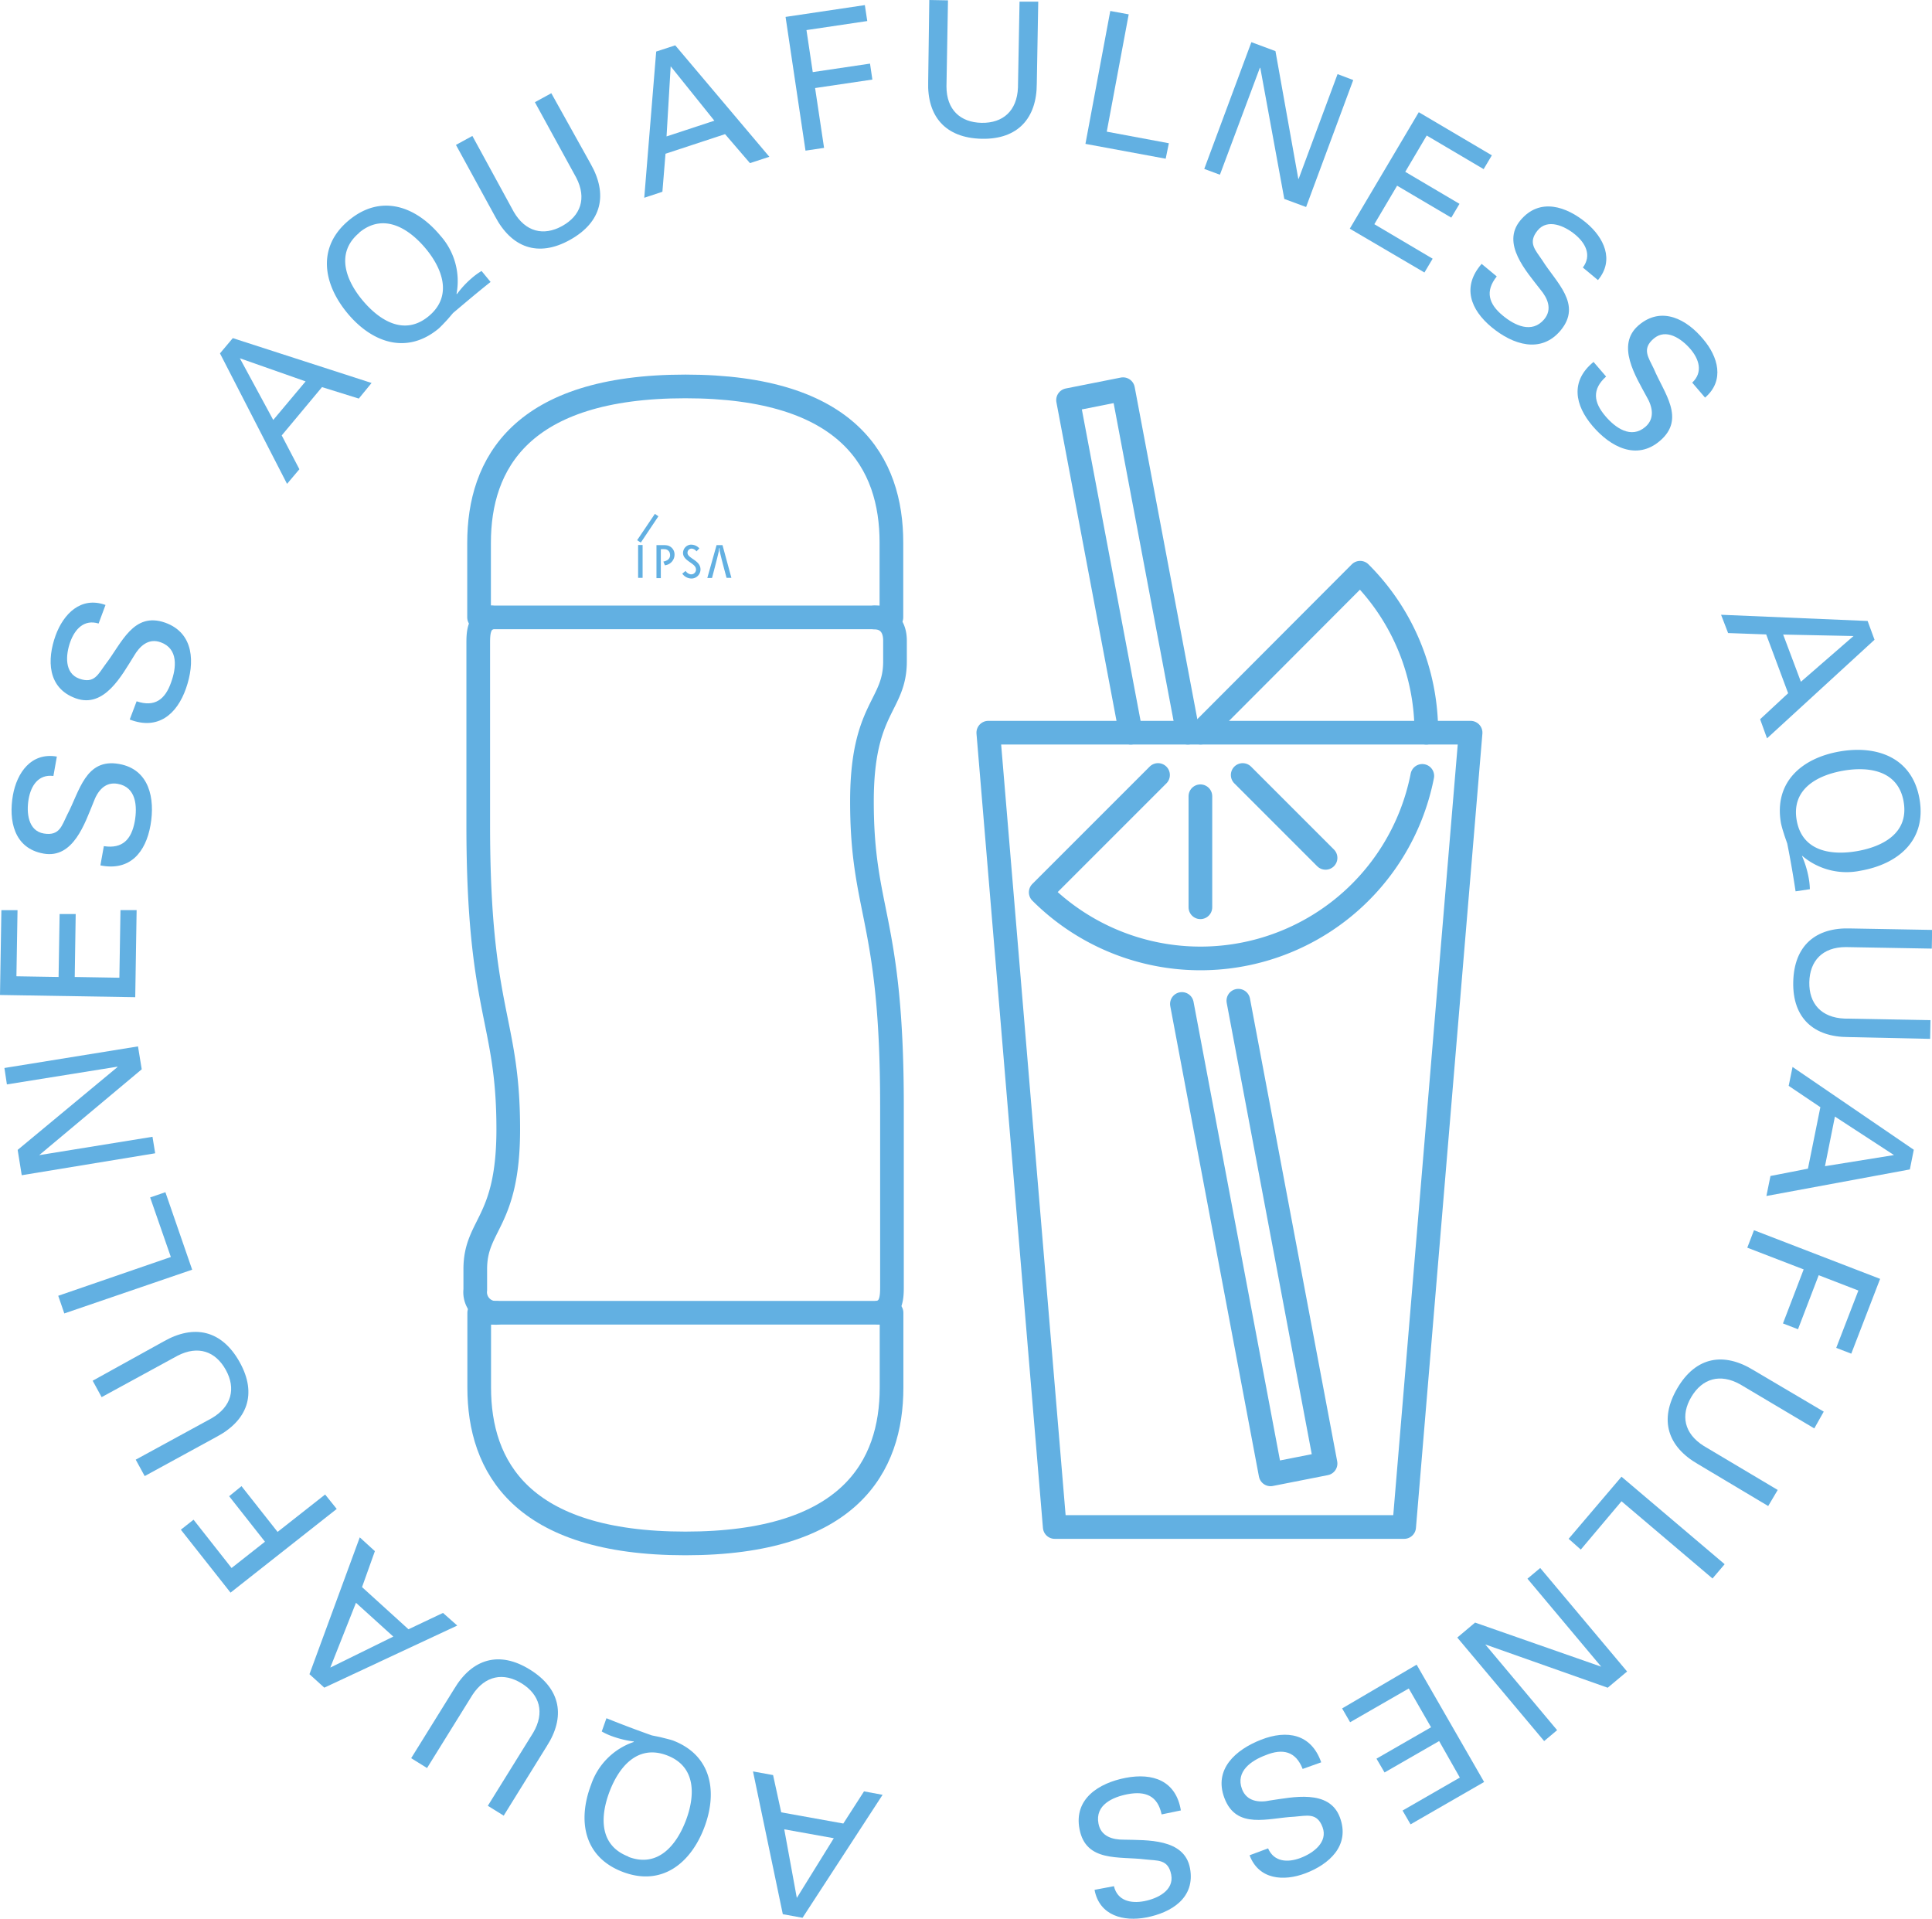 <svg xmlns="http://www.w3.org/2000/svg" width="280" height="278.06" viewBox="0 0 280 278.06"><defs><style>.a{fill:#62b0e2;}.b,.c{fill:none;stroke:#62b0e2;stroke-linecap:round;stroke-linejoin:round;stroke-width:3.43px;}.b{fill-rule:evenodd;}</style></defs><title>aquafulness_logo</title><path class="a" d="M127.91,260.1l-11.6,17.82-2.86-.52-4.32-20.69,2.91.53,1.18,5.4,9,1.62,3-4.66Zm-7.07,6.29-7.18-1.29,1.82,9.94Z"/><path class="a" d="M87.89,249c2.17.88,4.38,1.71,6.58,2.49.51.11,1,.19,1.5.32s1,.24,1.51.4c5.68,2.15,6.54,7.48,4.59,12.63s-6.14,8.59-11.82,6.43-6.55-7.48-4.58-12.65a9.88,9.88,0,0,1,6.18-6.18l0-.07a14.37,14.37,0,0,1-3-.71,9.27,9.27,0,0,1-1.64-.74Zm3.19,20.09c4.33,1.64,7-1.79,8.32-5.26s1.59-7.81-2.74-9.45-7,1.78-8.32,5.25S86.74,267.4,91.08,269.05Z"/><path class="a" d="M65.83,244.74c2.59-4.33,6.5-5.58,11-2.77s5.13,6.86,2.4,11.1L73,263.12l-2.3-1.43,6.58-10.6c1.7-2.9.95-5.51-1.68-7.14s-5.29-1.14-7.13,1.67l-6.58,10.6-2.3-1.43Z"/><path class="a" d="M66.27,235.57l-19.27,9-2.15-1.95,7.29-19.83,2.19,2L52.47,230l6.73,6.11,5-2.37ZM57,237.17l-5.41-4.9-3.72,9.39Z"/><path class="a" d="M48.8,218.67,33.41,230.8l-7.2-9.12,1.84-1.45,5.51,7,4.84-3.81-5.19-6.59L35,215.37,40.23,222l6.89-5.42Z"/><path class="a" d="M23.73,194.39c4.38-2.49,8.4-1.66,11,3s1.08,8.5-3.38,10.85l-10.38,5.67-1.3-2.38,11-6c2.91-1.69,3.54-4.32,2.06-7s-4-3.61-7-2.06l-11,6-1.3-2.38Z"/><path class="a" d="M27.85,184,9.32,190.34l-.88-2.56,16.32-5.62-3-8.63,2.21-.76Z"/><path class="a" d="M.64,154.77,20,151.64l.54,3.32L5.68,167.4v0l16.42-2.66.39,2.39L3.15,170.31l-.59-3.67,14.46-12v-.06L1,157.15Z"/><path class="a" d="M19.6,144.51,0,144.19.2,131.9l2.34,0-.16,9.58,6.11.1.15-9.12,2.33,0-.14,9.12,6.47.11.16-9.8,2.34,0Z"/><path class="a" d="M15.05,122.62c2.73.42,4-1,4.48-3.57.39-2.2.22-5-2.48-5.46-1.87-.33-2.92,1.08-3.49,2.64-1.26,3.06-2.92,8.24-7.25,7.47s-5.07-4.84-4.44-8.45C2.45,112,4.5,109,8.24,109.64l-.5,2.81c-2.18-.27-3.25,1.41-3.59,3.34s-.1,4.62,2.2,5,2.6-1.14,3.4-2.74c1.78-3.36,2.63-8.2,7.5-7.34,4.39.77,5.25,5,4.56,8.89s-2.95,6.68-7.26,5.81Z"/><path class="a" d="M19.8,101.63c2.63.89,4.14-.27,5-2.75.76-2.09,1.07-4.87-1.51-5.8-1.79-.65-3.06.57-3.89,2-1.76,2.8-4.28,7.61-8.42,6.12s-4.17-5.64-2.93-9.09c1.14-3.14,3.66-5.73,7.24-4.44l-1,2.69c-2.11-.65-3.45.83-4.11,2.67s-.89,4.53,1.31,5.32,2.75-.68,3.82-2.11c2.32-3,4-7.64,8.64-6,4.19,1.51,4.31,5.81,3,9.54s-4.05,6.08-8.15,4.49Z"/><path class="a" d="M41.6,70.12,31.88,51.21,33.74,49,53.85,55.5,52,57.76,46.67,56.1l-5.84,7L43.39,68Zm-2-9.26,4.69-5.59-9.53-3.35Z"/><path class="a" d="M71.1,40.86c-1.84,1.45-3.66,3-5.43,4.49-.34.39-.67.8-1,1.15s-.71.76-1.09,1.11c-4.68,3.88-9.74,2-13.25-2.25s-4.43-9.58.25-13.45,9.73-2,13.26,2.26a9.89,9.89,0,0,1,2.32,8.43h.08a13.57,13.57,0,0,1,2.1-2.27,10.17,10.17,0,0,1,1.45-1.06Zm-19-7.15c-3.58,2.95-1.91,7,.46,9.83s6,5.24,9.57,2.28,1.91-7-.46-9.83S55.63,30.75,52.06,33.71Z"/><path class="a" d="M85.61,23.76c2.49,4.39,1.66,8.4-3,11s-8.5,1.08-10.85-3.38L66.08,21l2.38-1.3,6,11c1.69,2.91,4.32,3.54,7,2.06s3.6-4,2.06-7l-6-10.95,2.38-1.3Z"/><path class="a" d="M93.37,28.66,95.1,7.47l2.76-.9L111.5,22.72l-2.81.92-3.61-4.2-8.63,2.84L96,27.79Zm3.23-8.89,6.93-2.28L97.2,9.61Z"/><path class="a" d="M116.74,21.83,113.85,2.45,125.34.74l.35,2.31-8.81,1.31.91,6.09,8.3-1.23.34,2.31-8.3,1.23,1.3,8.67Z"/><path class="a" d="M150.26,12.11c0,5-2.73,8.12-8,8s-7.92-3.27-7.74-8.31L134.68,0l2.71.05-.22,12.47c0,3.37,2,5.22,5.09,5.28s5.13-1.73,5.27-5.09L147.76.24l2.71,0Z"/><path class="a" d="M157.31,20.85l3.6-19.26,2.67.49-3.18,17,9,1.68L168.94,23Z"/><path class="a" d="M196.12,11.6,189.29,30l-3.16-1.17-3.48-19-.06,0L176.8,25.32l-2.27-.84,6.83-18.37,3.49,1.3,3.31,18.51.05,0,5.64-15.18Z"/><path class="a" d="M195.62,33.14l10-16.88,10.59,6.25-1.19,2-8.25-4.87-3.11,5.26,7.86,4.64-1.19,2-7.85-4.63-3.3,5.58,8.45,5-1.19,2Z"/><path class="a" d="M216.92,40.06c-1.73,2.16-1.16,4,.87,5.67,1.71,1.42,4.22,2.66,6,.55,1.22-1.46.51-3.07-.56-4.34-2-2.61-5.7-6.62-2.89-10s6.72-2,9.54.34c2.57,2.14,4.14,5.39,1.71,8.31l-2.19-1.82c1.32-1.76.39-3.53-1.12-4.78s-4-2.37-5.45-.58-.3,2.82.69,4.31c2,3.21,5.82,6.36,2.66,10.16-2.85,3.42-6.93,2.08-10-.46s-4.34-5.87-1.45-9.18Z"/><path class="a" d="M232.77,54.57c-2.07,1.84-1.82,3.73-.1,5.74,1.44,1.69,3.71,3.33,5.79,1.55,1.44-1.24,1-3,.18-4.38-1.56-2.91-4.5-7.48-1.16-10.34s7-.84,9.35,2c2.17,2.54,3.17,6,.28,8.48l-1.86-2.17c1.6-1.51,1-3.41-.29-4.9s-3.5-3-5.28-1.49-.77,2.73,0,4.37c1.46,3.5,4.66,7.24.9,10.45-3.38,2.9-7.18.89-9.76-2.13s-3.28-6.52.13-9.3Z"/><path class="a" d="M249.43,89.09l21.24.9,1,2.72L256.09,107l-1-2.77,4.06-3.77-3.18-8.52-5.52-.2Zm9,2.87L261,98.8l7.63-6.63Z"/><path class="a" d="M260.23,129.17c-.35-2.31-.75-4.64-1.21-6.93-.17-.5-.36-1-.49-1.45a14,14,0,0,1-.42-1.5c-1.05-6,3.09-9.45,8.52-10.39s10.52.9,11.56,6.89-3.1,9.44-8.55,10.39a9.91,9.91,0,0,1-8.47-2.17l0,.06a14.38,14.38,0,0,1,.93,3,10.66,10.66,0,0,1,.2,1.79Zm15.66-13c-.8-4.57-5.11-5.12-8.77-4.48s-7.53,2.61-6.73,7.18,5.1,5.11,8.76,4.47S276.68,120.76,275.89,116.19Z"/><path class="a" d="M267.89,150.29c-5,0-8.12-2.73-8-8s3.27-7.92,8.31-7.74l11.82.21-.05,2.71-12.47-.22c-3.37,0-5.22,2-5.28,5.09s1.73,5.13,5.09,5.27l12.47.23-.05,2.71Z"/><path class="a" d="M259.79,154.62l17.57,12-.57,2.85L256,173.32l.59-2.9,5.43-1.06,1.8-8.91-4.59-3.09Zm6.14,7.19L264.49,169l10-1.61Z"/><path class="a" d="M254.2,178.28l18.28,7.05-4.18,10.84-2.18-.84,3.21-8.31-5.75-2.22-3,7.83-2.18-.84,3-7.83-8.17-3.15Z"/><path class="a" d="M246.09,212.18c-4.37-2.51-5.7-6.39-3-11s6.76-5.26,11.06-2.61l10.16,6L262.94,207l-10.72-6.37c-2.93-1.65-5.52-.85-7.1,1.81s-1.05,5.31,1.8,7.1l10.72,6.38-1.38,2.33Z"/><path class="a" d="M235,214l14.95,12.68-1.76,2.07L235,217.56l-5.9,7L227.34,223Z"/><path class="a" d="M223.79,252.31l-12.59-15,2.58-2.17,18.28,6.39,0,0-10.69-12.75,1.85-1.55,12.59,15L233,244.58l-17.74-6.27,0,0,10.41,12.42Z"/><path class="a" d="M205.31,241.24l9.78,17-10.66,6.14-1.16-2,8.3-4.78-3-5.29-7.91,4.55-1.17-2,7.91-4.55-3.23-5.62-8.5,4.89-1.16-2Z"/><path class="a" d="M188.79,256.35c-1-2.57-2.89-3-5.35-2-2.09.78-4.4,2.35-3.44,4.92.67,1.77,2.43,2,4.06,1.65,3.27-.47,8.57-1.68,10.12,2.43s-1.58,6.84-5,8.13c-3.13,1.18-6.74.94-8.08-2.62l2.68-1c.87,2,2.87,2.08,4.7,1.39s4-2.27,3.2-4.45-2.31-1.66-4.09-1.53c-3.8.18-8.4,1.92-10.14-2.71-1.57-4.17,1.61-7,5.33-8.45s7.25-.87,8.7,3.28Z"/><path class="a" d="M168.35,262.94c-.57-2.71-2.34-3.42-4.93-2.93-2.19.42-4.74,1.57-4.22,4.26.35,1.87,2.05,2.35,3.71,2.33,3.31.09,8.73-.2,9.55,4.12s-2.72,6.46-6.32,7.15c-3.28.63-6.8-.23-7.51-4l2.81-.53c.51,2.13,2.47,2.54,4.39,2.17s4.35-1.55,3.91-3.84-2-2-3.76-2.21c-3.77-.47-8.61.45-9.53-4.4-.84-4.37,2.79-6.67,6.69-7.42s7.29.38,8,4.72Z"/><path class="b" d="M69.43,89.47V78.66C69.43,67.22,75.49,56,99.32,56s29.87,11.18,29.87,22.62V89.47Z"/><rect class="a" x="92.48" y="78.98" width="0.65" height="4.76"/><path class="a" d="M101.36,79.47a1.64,1.64,0,0,0-1.27-.54A1.21,1.21,0,0,0,99,80.28c.13,1,1.66,1.33,1.84,2.06a.69.69,0,0,1-.8.88,1.13,1.13,0,0,1-.68-.48l-.48.39a1.66,1.66,0,0,0,1.36.71,1.32,1.32,0,0,0,1.24-1.65c-.27-1.06-1.84-1.33-1.84-2.07a.59.59,0,0,1,.69-.61,1,1,0,0,1,.61.39Z"/><polygon class="a" points="92.87 78.63 92.34 78.28 94.91 74.47 95.42 74.82 92.87 78.63"/><path class="a" d="M104.3,79.43a2.07,2.07,0,0,0,0,.37c.15.85,1,3.94,1,3.94h.7L104.71,79h-.86l-1.34,4.76h.68s.82-3.07,1-3.95c0-.1,0-.28.05-.36Z"/><path class="a" d="M96.23,79a2.29,2.29,0,0,1,.52.05,1.33,1.33,0,0,1,1,1.15,1.56,1.56,0,0,1-1.39,1.72l-.22-.54a1.67,1.67,0,0,0,.54-.19.83.83,0,0,0,.42-.89.77.77,0,0,0-.43-.63.85.85,0,0,0-.28-.08,6.2,6.2,0,0,0-.62,0,1,1,0,0,1,0,.19v4h-.63V79Z"/><path class="b" d="M129.21,190.24v10.84c0,11.42-6.05,22.59-29.88,22.59S69.45,212.5,69.45,201.08V190.24Z"/><path class="c" d="M71.94,190.26a3,3,0,0,1-3.06-3.34v-3c0-6.53,4.78-6.66,4.78-20.26,0-16.17-4.35-16.8-4.35-44.1V93.2c0-1.48.06-3.27,1.93-3.72m55.47,0c1.59,0,3,1,3,3.36v3c0,6.53-4.79,6.66-4.79,20.3,0,16.15,4.35,16.79,4.35,44.07v26.3c0,1.48-.07,3.29-1.92,3.7"/><polygon class="c" points="203.5 221.29 152.86 221.29 143.23 106.18 213.13 106.18 203.5 221.29"/><path class="c" d="M206.71,106.18A32.58,32.58,0,0,0,197.12,83L174,106.17"/><path class="c" d="M167.83,112.31l-17,17a32.76,32.76,0,0,0,55.3-16.87"/><line class="c" x1="173.97" y1="115.39" x2="173.97" y2="131.48"/><line class="c" x1="180.1" y1="112.31" x2="192.11" y2="124.32"/><polyline class="c" points="179.47 145.02 192.11 212.09 184.14 213.66 171.29 145.49"/><polyline class="c" points="163.88 106.18 154.79 57.98 162.76 56.4 172.15 106.18"/></svg>